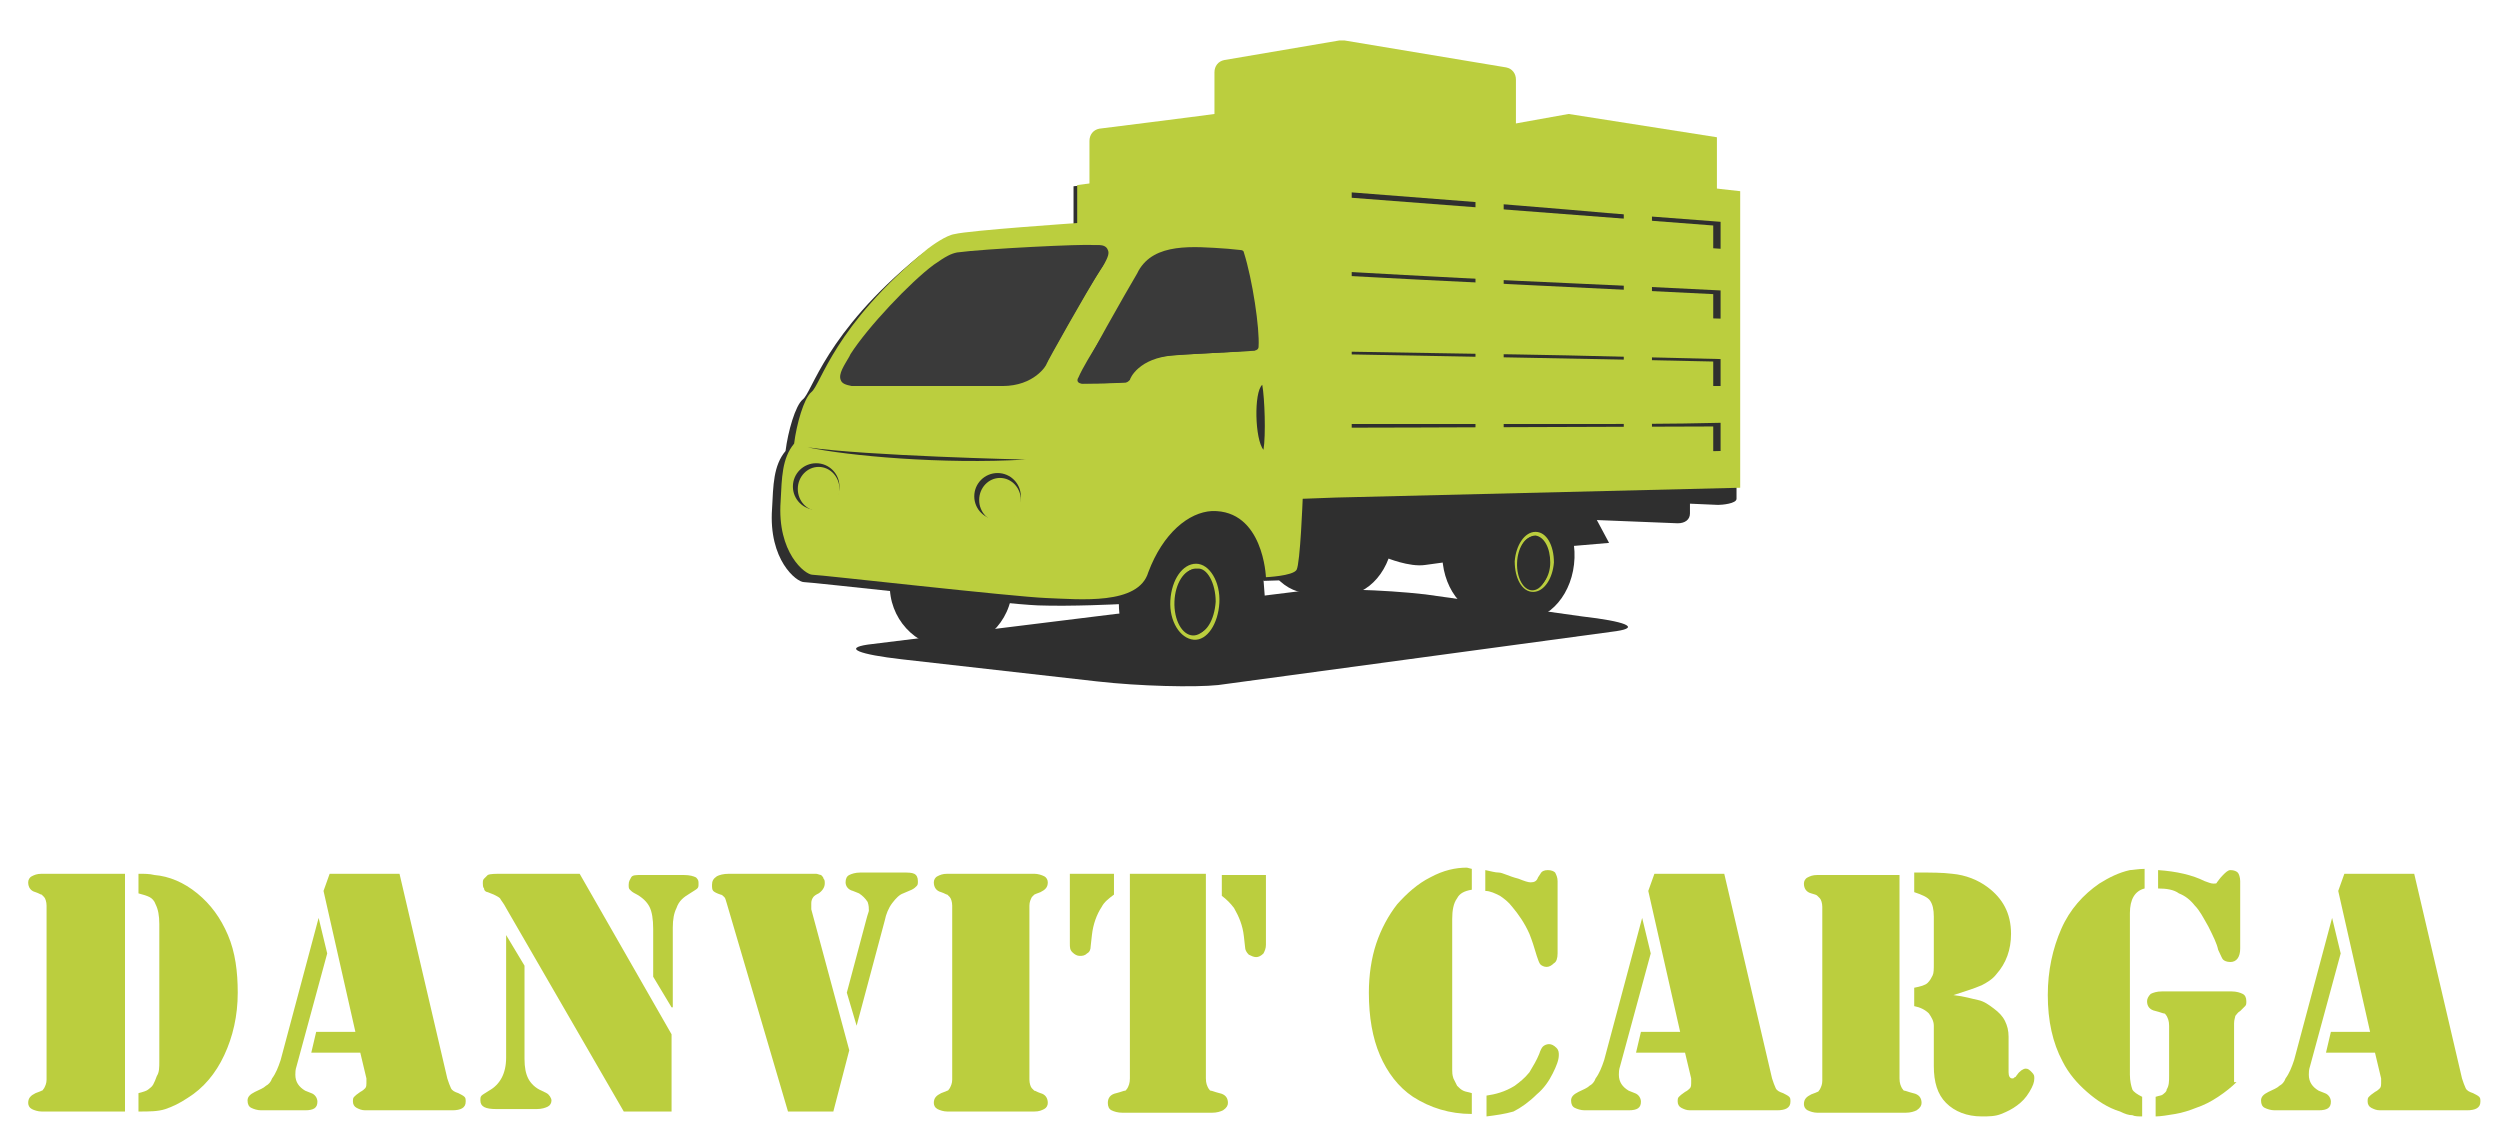 <?xml version="1.0" encoding="utf-8"?>
<!-- Generator: Adobe Illustrator 14.0.0, SVG Export Plug-In  -->
<!DOCTYPE svg PUBLIC "-//W3C//DTD SVG 1.1//EN" "http://www.w3.org/Graphics/SVG/1.1/DTD/svg11.dtd">
<svg version="1.1"
	 xmlns="http://www.w3.org/2000/svg" xmlns:xlink="http://www.w3.org/1999/xlink" xmlns:a="http://ns.adobe.com/AdobeSVGViewerExtensions/3.0/"
	 x="0px" y="0px" width="204px" height="93px" viewBox="168.2 232.5 204 93" enable-background="new 168.2 232.5 204 93"
	 xml:space="preserve">
<defs>
</defs>
<rect display="none" fill="#3A3A3A" width="531" height="357"/>
<path fill="#2F2F2F" d="M297.3,282.8c3.5,0.4,4.8,0.9,2.8,1.2l-32.5,4.4c-1.9,0.2-6.4,0.1-9.9-0.3l-15.9-1.8
	c-3.5-0.4-4.8-0.9-2.8-1.2l35.6-4.4c1.9-0.2,6.4-0.1,9.9,0.3L297.3,282.8z"/>
<polygon fill="#BBCE3E" points="308.3,272.2 280.6,271.5 280.6,244.6 296.2,241.8 308.3,243.7 "/>
<polygon display="none" fill="#FFFFFF" enable-background="new    " points="290.9,271.8 258,270.9 258,244 268.2,242.7 
	268.2,238.4 277.6,236.8 290.9,239 "/>
<path fill="#BBCE3E" d="M277.5,235.8l-9.4,1.6c-0.5,0.1-0.8,0.5-0.8,1c0,0,0,2.3,0,3.4c-1.4,0.2-9.4,1.2-9.4,1.2
	c-0.5,0.1-0.8,0.5-0.8,1v26.9c0,0.5,0.4,1,0.9,1l32.9,0.9c0.3,0,0.5-0.1,0.7-0.3c0.2-0.2,0.3-0.4,0.3-0.7V239c0-0.5-0.3-0.9-0.8-1
	l-13.2-2.2C277.7,235.8,277.6,235.8,277.5,235.8z"/>
<path fill="#BBCE3E" d="M277.6,237.3c0.3,0.1,11.3,2.1,12.7,2.3c0,1.5,0,29.3,0,31.1c-1.8,0-25.1-0.9-26.9-0.9
	c0-1.3-5.1-21.2-5.1-21.2s0-3.9,0-4.3c0.9-0.1,9.1-1,9.1-1v3.5c0.1,0.7,1.4,0.5,1.4,0c0,0,0-6.8,0-7.9
	C270,238.6,277.3,237.3,277.6,237.3z"/>
<path fill="#2F2F2F" d="M297.2,272.5l2.3,4.3l-3.5,0.3c-0.1-0.7-0.6-4.6-4.6-4c-3.4,0.5-3.4,3.6-3.2,5c0,0-2.3,0.3-3.7,0.5
	c-1.3,0.2-3.2-0.6-3.2-0.6l-3.6-0.1l-0.1,1.8l-6.3,0.2L270,277l2.7-4.9L297.2,272.5z"/>
<ellipse transform="matrix(0.999 3.487634e-002 -3.487634e-002 0.999 9.872 -10.039)" fill="#2F2F2F" cx="292.7" cy="278" rx="4.1" ry="5.2"/>
<ellipse transform="matrix(0.999 3.487634e-002 -3.487634e-002 0.999 9.86 -9.947)" fill="#2F2F2F" cx="290.1" cy="277.7" rx="4.1" ry="5.2"/>
<path fill="#2F2F2F" d="M278,270.8c-0.4,0-0.7,0-1.1,0.2c-0.5-0.3-1-0.4-1.6-0.4c-2.3-0.1-4.2,2.2-4.3,5c-0.1,2.9,1.7,5.2,3.9,5.3
	c0.4,0,0.7,0,1.1-0.2c0.5,0.3,1,0.4,1.6,0.4c2.3,0.1,4.2-2.2,4.3-5C282,273.3,280.2,270.9,278,270.8z"/>
<ellipse transform="matrix(0.999 3.493050e-002 -3.493050e-002 0.999 9.946 -8.417)" fill="#2F2F2F" cx="245.9" cy="280.4" rx="5" ry="5.1"/>
<path fill="#2F2F2F" d="M277.9,245.2l-22.1,2.5l0,3.6c0,0-9.2,0.6-10.4,0.9c-0.7,0.1-1.8,0.9-2.2,1.2c-7.7,6.3-8.7,11.1-9.5,11.7
	c-0.6,0.5-1.2,2.6-1.4,4.2c-1,1.2-1,2.8-1.1,4.7c-0.3,4.2,2,6,2.6,6c0.6,0,16.4,1.8,19.1,1.9c2.7,0.1,6.6-0.1,6.6-0.1
	c0,1.8,0.8,3.9,1.7,4.7c1,0.9,2.2,1.1,4.3,1.1c4-0.2,4.4-5.2,4.4-5.2l1.6,0l-0.3-3.9c0,0,1.8,0.3,2.1-0.1c0.3-0.4,0.5-4.4,0.5-4.4
	l2.7-0.4l20.1-0.6l0,1c0,0.4,0.4,0.8,1,0.9l7.5,0.3c0.6,0,1-0.3,1-0.8l0-0.8l2.3,0.1c0.3,0,1.5-0.1,1.5-0.5v-24.6L277.9,245.2z
	 M308,269.6c-4,0.1-24.9,0.4-30.1,0.5l-0.1-2.7c5.2,0,26.3-0.1,30.2-0.1V269.6z M308,264.4c-4,0-25.4-0.1-30.6-0.2l0-2.8
	c5.2,0.1,26.6,0.5,30.6,0.6V264.4z M308.1,258.8c-4-0.1-25.1-0.9-30.3-1.1l0.1-2.7c5.2,0.3,26.2,1.3,30.1,1.5V258.8z M308,253.4
	c-4-0.3-24.8-1.6-30-1.9v-2.9c5.2,0.4,26,2,30,2.3V253.4z"/>
<path fill="#BBCE3E" d="M265.8,278.5c-1.1,0-2,1.3-2.1,3c-0.1,1.7,0.8,3.1,1.9,3.2s2-1.3,2.1-3S266.9,278.5,265.8,278.5z
	 M267.4,281.6c-0.1,1.5-0.8,2.7-1.7,2.6c-0.9,0-1.6-1.3-1.5-2.7c0.1-1.5,0.8-2.7,1.7-2.6C266.7,278.8,267.4,280.1,267.4,281.6z"/>
<ellipse transform="matrix(3.489413e-002 -0.999 0.999 3.489413e-002 -24.857 537.267)" fill="#2F2F2F" cx="265.7" cy="281.5" rx="2.7" ry="1.6"/>
<path fill="#BBCE3E" d="M271.5,279.6c0,0,2.2-0.1,2.5-0.6s0.5-5.8,0.5-5.8l2.7-0.1l33-0.8v-24.2l-31.7-3.5l-22.4,3v3.1
	c0,0-8.8,0.6-10,0.9c-0.7,0.1-1.8,0.9-2.2,1.2c-7.7,6.3-8.7,11.1-9.5,11.7c-0.6,0.5-1.2,2.6-1.4,4.2c-1,1.2-1,2.8-1.1,4.7
	c-0.3,4.2,2,6,2.6,6c0.6,0,16.4,1.8,19.1,1.9c2.7,0.1,7.5,0.6,8.3-2.1c1.2-3.2,3.3-4.9,5.2-5C271.3,274.1,271.5,279.6,271.5,279.6z
	 M308.6,269.3c-4,0.1-8.1,0.2-12.5,0.2c-4.7,0.1-12.4,0.1-17.6,0.2v-2.6c5.2,0,12.9,0,17.6,0c4.4,0,8.6,0,12.5-0.1V269.3z
	 M308.6,264c-4,0-8.1-0.1-12.5-0.1c-4.7,0-12.4-0.1-17.6-0.1v-2.6c5.2,0.1,12.9,0.2,17.6,0.3c4.4,0.1,8.6,0.2,12.5,0.3V264z
	 M308.6,258.5c-4-0.1-8.1-0.3-12.5-0.5c-4.7-0.2-12.4-0.5-17.6-0.7v-2.6c5.2,0.3,12.9,0.7,17.6,0.9c4.4,0.2,8.6,0.4,12.5,0.6V258.5z
	 M308.6,252.8c-4-0.3-8.2-0.5-12.5-0.8c-4.6-0.3-12.4-0.8-17.6-1.2v-2.6c5.2,0.4,12.9,1,17.6,1.4c4.4,0.4,8.6,0.7,12.5,1V252.8z"/>
<path fill="#BBCE3E" d="M293.5,275.9c-0.9,0-1.6,1.1-1.7,2.4c0,1.4,0.6,2.5,1.5,2.5c0.9,0,1.6-1.1,1.7-2.4
	C295,277,294.4,275.9,293.5,275.9z M294.7,278.4c0,1.2-0.7,2.1-1.4,2.1c-0.7,0-1.3-1-1.2-2.2c0-1.2,0.7-2.1,1.4-2.1
	C294.2,276.3,294.7,277.2,294.7,278.4z"/>
<ellipse transform="matrix(3.469661e-002 -0.999 0.999 3.469661e-002 4.99 561.921)" fill="#2F2F2F" cx="293.4" cy="278.4" rx="2.2" ry="1.3"/>
<path fill="#2F2F2F" d="M234.1,269c3.3,0.7,11,1.4,17.8,1C251.8,270,238.9,269.7,234.1,269z"/>
<ellipse fill="#2F2F2F" cx="234.8" cy="272.2" rx="1.9" ry="1.9"/>
<ellipse fill="#BBCE3E" cx="235" cy="272.4" rx="1.7" ry="1.8"/>
<ellipse fill="#2F2F2F" cx="249.6" cy="273" rx="1.9" ry="1.9"/>
<ellipse fill="#BBCE3E" cx="249.8" cy="273.3" rx="1.7" ry="1.8"/>
<path fill="#2F2F2F" d="M271.2,263.9c0.2,1.1,0.3,4.1,0.1,5.3C270.6,268.4,270.5,264.5,271.2,263.9z"/>
<rect x="300.7" y="247.7" fill="#BBCE3E" width="2.3" height="22.9"/>
<rect x="288.6" y="247.5" fill="#BBCE3E" width="2.3" height="22.9"/>
<path fill="#3A3A3A" d="M246.3,253.1c-0.5,0.1-0.9,0.3-1.9,1c-1.9,1.4-5.4,5.1-6.8,7.3l-0.1,0.2c-0.4,0.7-0.9,1.4-0.7,1.9
	c0.1,0.3,0.4,0.4,0.9,0.5c0,0,12.3,0,12.3,0c2.6,0,3.6-1.7,3.6-1.8c0-0.1,3.2-5.8,4.4-7.7c0.5-0.7,0.6-1.3,0.5-1.6
	c-0.2-0.3-0.5-0.4-1.1-0.4C256.6,252.4,248.5,252.8,246.3,253.1z"/>
<path fill="#3A3A3A" d="M237.8,263.6c-0.4,0-0.6-0.1-0.7-0.3c-0.2-0.3,0.3-1,0.7-1.6l0.1-0.2c1.5-2.2,4.9-5.9,6.6-7.2
	c0.9-0.7,1.4-1,1.9-1.1c2.1-0.3,10.6-0.7,11.5-0.7c0.3,0,0.6,0.1,0.7,0.4c0.1,0.2,0.1,0.5-0.4,1.3c-1.3,1.9-4.5,7.7-4.5,7.7
	c0,0.1-1,1.6-3.4,1.6L237.8,263.6z"/>
<path fill="#3A3A3A" d="M261.1,254.6c0,0-0.1,0.2-0.1,0.2c-1,1.7-4.1,7.1-4.7,8.6c0,0.1,0,0.2,0,0.3c0.1,0.1,0.2,0.1,0.3,0.1
	c2.9,0,3.5-0.1,3.5-0.1c0.1,0,0.2-0.1,0.3-0.2c0-0.1,0.7-1.8,3.6-2c1.1-0.1,3.5-0.2,5-0.3c1,0,1.5-0.1,1.6-0.1
	c0.1,0,0.3-0.1,0.3-0.3c0.1-1.5-0.5-5.5-1.2-7.7c0-0.1-0.1-0.2-0.3-0.2l-1-0.1C265.5,252.6,262.4,252.3,261.1,254.6z"/>
<path fill="#3A3A3A" d="M256.2,263.3c0.7-1.6,2.7-4.4,5-8.4l0.2-0.3c1.1-2.2,4.1-1.8,7.1-1.5c0,0,0.6,0.1,0.9,0.1
	c0.6,2.2,1.2,6.3,1.2,7.9c-0.3,0-0.8,0-1.4,0.1c-1.7,0.1-4.2,0.2-5.5,0.3c-2.9,0.3-3.3,1.6-3.6,2.2c-0.3,0-1.9,0.1-3.6,0.1
	C256.2,263.8,256,263.6,256.2,263.3z"/>
<path fill="#BBCE3E" d="M178.4,303.8v19.4H172h-0.4c-0.3,0-0.6-0.1-0.8-0.2c-0.2-0.1-0.3-0.3-0.3-0.5c0-0.4,0.2-0.6,0.6-0.8
	c0.3-0.1,0.5-0.2,0.5-0.2c0.1,0,0.1-0.1,0.2-0.2c0.1-0.2,0.2-0.4,0.2-0.7v-14.2c0-0.3-0.1-0.6-0.2-0.7c-0.1-0.1-0.1-0.1-0.2-0.2
	c-0.1,0-0.2-0.1-0.5-0.2c-0.4-0.1-0.6-0.4-0.6-0.8c0-0.2,0.1-0.4,0.3-0.5c0.2-0.1,0.4-0.2,0.8-0.2h0.4H178.4z M181.2,319.1v-11.2
	c0-0.7-0.1-1.2-0.3-1.6c-0.1-0.3-0.3-0.5-0.5-0.6c-0.2-0.1-0.5-0.2-0.9-0.3v-1.6c0.5,0,0.9,0,1.3,0.1c1.2,0.1,2.4,0.6,3.5,1.5
	c1.1,0.9,1.9,2,2.5,3.4c0.6,1.4,0.8,3,0.8,4.7c0,1.9-0.4,3.6-1.1,5.1c-0.7,1.5-1.7,2.7-3,3.5c-0.6,0.4-1.2,0.7-1.8,0.9
	s-1.3,0.2-2.2,0.2v-1.5c0.4-0.1,0.7-0.2,0.8-0.3s0.3-0.2,0.4-0.4c0.1-0.2,0.2-0.4,0.3-0.7C181.2,320,181.2,319.6,181.2,319.1z"/>
<path fill="#BBCE3E" d="M194.2,307.4l0.7,2.9l-2.5,9.2c-0.1,0.3-0.1,0.5-0.1,0.7c0,0.6,0.3,1,0.8,1.3l0.5,0.2
	c0.3,0.1,0.5,0.4,0.5,0.7c0,0.5-0.3,0.7-1,0.7h-3.6c-0.3,0-0.6-0.1-0.8-0.2c-0.2-0.1-0.3-0.3-0.3-0.6c0-0.3,0.2-0.5,0.6-0.7
	c0.4-0.2,0.7-0.3,0.9-0.5c0.2-0.1,0.4-0.3,0.5-0.6c0.3-0.4,0.5-0.9,0.7-1.5L194.2,307.4z M195.1,303.8h5.7l3.9,16.7
	c0.1,0.3,0.2,0.6,0.3,0.8c0.1,0.2,0.3,0.3,0.6,0.4c0.2,0.1,0.4,0.2,0.5,0.3c0.1,0.1,0.1,0.2,0.1,0.4c0,0.5-0.4,0.7-1.1,0.7h-7.1
	c-0.3,0-0.5-0.1-0.7-0.2c-0.2-0.1-0.3-0.3-0.3-0.5c0-0.2,0-0.3,0.1-0.4c0.1-0.1,0.2-0.2,0.5-0.4c0.2-0.1,0.3-0.2,0.4-0.3
	c0.1-0.1,0.1-0.3,0.1-0.4c0-0.2,0-0.3,0-0.4l-0.5-2.1h-4l0.4-1.7h3.2l-2.6-11.5L195.1,303.8z"/>
<path fill="#BBCE3E" d="M209.5,308.8l1.5,2.5v7.6c0,0.7,0.1,1.2,0.3,1.6c0.2,0.4,0.6,0.8,1.1,1l0.4,0.2c0.2,0.1,0.4,0.4,0.4,0.6
	c0,0.2-0.1,0.4-0.3,0.5c-0.2,0.1-0.5,0.2-0.9,0.2h-3.3c-0.9,0-1.3-0.2-1.3-0.7c0-0.2,0-0.3,0.1-0.4c0.1-0.1,0.3-0.2,0.6-0.4
	c0.9-0.5,1.4-1.4,1.4-2.7V308.8z M215.5,303.8l7.5,13.1v6.3h-3.9l-9.6-16.6c-0.2-0.4-0.4-0.6-0.5-0.8c-0.1-0.1-0.3-0.2-0.5-0.3
	l-0.5-0.2c-0.1,0-0.3-0.1-0.3-0.3c-0.1-0.1-0.1-0.3-0.1-0.4c0-0.2,0-0.3,0.1-0.4c0.1-0.1,0.2-0.2,0.3-0.3c0.2-0.1,0.6-0.1,1.3-0.1
	H215.5z M223,314.7l-1.5-2.5v-3.9c0-0.8-0.1-1.4-0.3-1.8c-0.2-0.4-0.6-0.8-1.2-1.1c-0.2-0.1-0.3-0.2-0.4-0.3
	c-0.1-0.1-0.1-0.2-0.1-0.4c0-0.3,0.1-0.4,0.2-0.6s0.4-0.2,0.8-0.2h3.5c0.5,0,0.8,0.1,1,0.2c0.2,0.2,0.2,0.3,0.2,0.5
	c0,0.2,0,0.3-0.1,0.4c-0.1,0.1-0.3,0.2-0.6,0.4c-0.5,0.3-0.9,0.6-1.1,1.2c-0.2,0.4-0.3,0.9-0.3,1.6V314.7z"/>
<path fill="#BBCE3E" d="M237.5,318.2l-1.3,5h-3.7l-5-17c-0.1-0.3-0.1-0.4-0.2-0.5c-0.1-0.1-0.2-0.2-0.3-0.2
	c-0.3-0.1-0.5-0.2-0.6-0.3c-0.1-0.1-0.1-0.3-0.1-0.5c0-0.3,0.1-0.5,0.4-0.7c0.2-0.1,0.5-0.2,1-0.2h6.3c0.4,0,0.7,0,0.8,0
	c0.1,0,0.3,0.1,0.4,0.1c0.1,0.1,0.2,0.2,0.2,0.3c0.1,0.1,0.1,0.2,0.1,0.4c0,0.3-0.2,0.6-0.5,0.8c-0.2,0.1-0.4,0.2-0.5,0.4
	s-0.1,0.3-0.1,0.5c0,0.2,0,0.3,0,0.4L237.5,318.2z M238.1,316.2l-0.8-2.7l1.6-6c0.1-0.4,0.2-0.6,0.2-0.7c0-0.2,0-0.4-0.1-0.7
	c-0.2-0.3-0.4-0.5-0.7-0.7l-0.5-0.2c-0.4-0.1-0.6-0.4-0.6-0.7c0-0.3,0.1-0.5,0.3-0.6c0.2-0.1,0.5-0.2,0.9-0.2h3.5
	c0.4,0,0.7,0,0.9,0.1c0.2,0.1,0.3,0.3,0.3,0.6c0,0.2,0,0.3-0.1,0.4c-0.1,0.1-0.2,0.2-0.4,0.3l-0.7,0.3c-0.3,0.1-0.6,0.4-0.9,0.8
	c-0.3,0.4-0.5,0.9-0.6,1.4L238.1,316.2z"/>
<path fill="#BBCE3E" d="M252.2,323.2h-6.3h-0.4c-0.3,0-0.6-0.1-0.8-0.2s-0.3-0.3-0.3-0.5c0-0.4,0.2-0.6,0.6-0.8
	c0.3-0.1,0.5-0.2,0.5-0.2c0.1,0,0.1-0.1,0.2-0.2c0.1-0.2,0.2-0.4,0.2-0.7v-14.2c0-0.3-0.1-0.6-0.2-0.7c-0.1-0.1-0.1-0.1-0.2-0.2
	c-0.1,0-0.2-0.1-0.5-0.2c-0.4-0.1-0.6-0.4-0.6-0.8c0-0.2,0.1-0.4,0.3-0.5c0.2-0.1,0.4-0.2,0.8-0.2h0.4h6.3h0.4
	c0.3,0,0.6,0.1,0.8,0.2c0.2,0.1,0.3,0.3,0.3,0.5c0,0.4-0.2,0.6-0.6,0.8c-0.3,0.1-0.5,0.2-0.5,0.2s-0.1,0.1-0.2,0.2
	c-0.1,0.2-0.2,0.4-0.2,0.7v14.2c0,0.3,0.1,0.6,0.2,0.7c0.1,0.1,0.1,0.1,0.2,0.2c0.1,0,0.2,0.1,0.5,0.2c0.4,0.1,0.6,0.4,0.6,0.8
	c0,0.2-0.1,0.4-0.3,0.5c-0.2,0.1-0.4,0.2-0.8,0.2H252.2z"/>
<path fill="#BBCE3E" d="M255.4,303.8h3.7v1.7c-0.4,0.3-0.8,0.6-1,1c-0.4,0.6-0.7,1.4-0.8,2.3l-0.1,0.9c0,0.3-0.1,0.5-0.3,0.6
	c-0.2,0.2-0.4,0.2-0.6,0.2c-0.2,0-0.4-0.1-0.6-0.3c-0.2-0.2-0.2-0.4-0.2-0.7V303.8z M266.6,303.8v16.7c0,0.4,0.1,0.6,0.2,0.8
	c0.1,0.1,0.1,0.2,0.2,0.2c0.1,0,0.3,0.1,0.7,0.2c0.5,0.1,0.7,0.4,0.7,0.8c0,0.2-0.1,0.4-0.4,0.6c-0.2,0.1-0.5,0.2-0.9,0.2h-0.5h-6.3
	h-0.5c-0.4,0-0.7-0.1-0.9-0.2c-0.2-0.1-0.3-0.3-0.3-0.6c0-0.4,0.2-0.7,0.7-0.8c0.4-0.1,0.6-0.2,0.7-0.2c0.1,0,0.1-0.1,0.2-0.2
	c0.1-0.2,0.2-0.4,0.2-0.8v-16.7H266.6z M271.5,303.8v5.8c0,0.3-0.1,0.5-0.2,0.7c-0.2,0.2-0.4,0.3-0.6,0.3c-0.2,0-0.4-0.1-0.6-0.2
	c-0.2-0.2-0.3-0.4-0.3-0.6l-0.1-0.9c-0.1-0.9-0.4-1.6-0.8-2.3c-0.3-0.4-0.6-0.7-1-1v-1.7H271.5z"/>
<path fill="#BBCE3E" d="M288.3,303.4v1.7c-0.6,0.1-1,0.3-1.2,0.7c-0.3,0.4-0.4,1-0.4,1.7v11.7v0.6c0,0.2,0,0.4,0.1,0.7
	c0.1,0.2,0.2,0.4,0.3,0.6c0.2,0.2,0.3,0.3,0.5,0.4c0.2,0.1,0.4,0.1,0.7,0.2v1.7c-1.8,0-3.4-0.5-4.8-1.4c-1.2-0.8-2.1-2-2.7-3.4
	c-0.6-1.4-0.9-3.1-0.9-5.1c0-1.4,0.2-2.8,0.6-4c0.4-1.2,1-2.3,1.7-3.2c0.8-0.9,1.7-1.7,2.7-2.2c1.1-0.6,2.1-0.8,3-0.8L288.3,303.4z
	 M289.4,305.2v-1.7c0.5,0.1,0.8,0.2,1.1,0.2s0.8,0.3,1.6,0.5c0.5,0.2,0.8,0.3,1,0.3c0.3,0,0.5-0.1,0.6-0.4l0.2-0.3
	c0.1-0.2,0.3-0.3,0.6-0.3c0.3,0,0.5,0.1,0.6,0.2c0.1,0.2,0.2,0.4,0.2,0.7v5.9c0,0.4-0.1,0.7-0.3,0.8c-0.2,0.2-0.4,0.3-0.6,0.3
	c-0.2,0-0.4-0.1-0.5-0.2s-0.2-0.4-0.3-0.7c-0.2-0.7-0.4-1.3-0.6-1.8c-0.4-0.9-0.9-1.6-1.4-2.2c-0.3-0.4-0.7-0.7-1-0.9
	C290.2,305.4,289.8,305.2,289.4,305.2z M289.5,323.6v-1.7c0.7-0.1,1.5-0.3,2.3-0.8c0.4-0.3,0.8-0.6,1.2-1.1c0.3-0.5,0.6-1,0.8-1.5
	c0.1-0.3,0.2-0.5,0.3-0.6c0.1-0.1,0.3-0.2,0.5-0.2c0.2,0,0.4,0.1,0.6,0.3c0.2,0.2,0.2,0.4,0.2,0.6c0,0.4-0.2,0.9-0.5,1.5
	c-0.3,0.6-0.7,1.2-1.3,1.7c-0.6,0.6-1.3,1.1-1.9,1.4C291,323.4,290.3,323.5,289.5,323.6z"/>
<path fill="#BBCE3E" d="M302.2,307.4l0.7,2.9l-2.5,9.2c-0.1,0.3-0.1,0.5-0.1,0.7c0,0.6,0.3,1,0.8,1.3l0.5,0.2
	c0.3,0.1,0.5,0.4,0.5,0.7c0,0.5-0.3,0.7-1,0.7h-3.6c-0.3,0-0.6-0.1-0.8-0.2c-0.2-0.1-0.3-0.3-0.3-0.6c0-0.3,0.2-0.5,0.6-0.7
	c0.4-0.2,0.7-0.3,0.9-0.5c0.2-0.1,0.4-0.3,0.5-0.6c0.3-0.4,0.5-0.9,0.7-1.5L302.2,307.4z M303.2,303.8h5.7l3.9,16.7
	c0.1,0.3,0.2,0.6,0.3,0.8c0.1,0.2,0.3,0.3,0.6,0.4c0.2,0.1,0.4,0.2,0.5,0.3c0.1,0.1,0.1,0.2,0.1,0.4c0,0.5-0.4,0.7-1.1,0.7h-7.1
	c-0.3,0-0.5-0.1-0.7-0.2c-0.2-0.1-0.3-0.3-0.3-0.5c0-0.2,0-0.3,0.1-0.4c0.1-0.1,0.2-0.2,0.5-0.4c0.2-0.1,0.3-0.2,0.4-0.3
	c0.1-0.1,0.1-0.3,0.1-0.4c0-0.2,0-0.3,0-0.4l-0.5-2.1h-4l0.4-1.7h3.2l-2.6-11.5L303.2,303.8z"/>
<path fill="#BBCE3E" d="M323.2,303.8v16.7c0,0.4,0.1,0.6,0.2,0.8c0.1,0.1,0.1,0.2,0.2,0.2c0.1,0,0.3,0.1,0.7,0.2
	c0.5,0.1,0.7,0.4,0.7,0.8c0,0.2-0.1,0.4-0.4,0.6c-0.2,0.1-0.5,0.2-0.9,0.2h-0.5h-6.3h-0.4c-0.3,0-0.6-0.1-0.8-0.2
	c-0.2-0.1-0.3-0.3-0.3-0.5c0-0.4,0.2-0.6,0.6-0.8c0.3-0.1,0.5-0.2,0.5-0.2c0.1,0,0.1-0.1,0.2-0.2c0.1-0.2,0.2-0.4,0.2-0.7v-14.2
	c0-0.3-0.1-0.6-0.2-0.7c-0.1-0.1-0.1-0.1-0.2-0.2s-0.2-0.1-0.5-0.2c-0.4-0.1-0.6-0.4-0.6-0.8c0-0.2,0.1-0.4,0.3-0.5
	c0.2-0.1,0.4-0.2,0.8-0.2h0.4H323.2z M327.6,313.7c0.9,0.1,1.5,0.3,2,0.4s0.9,0.4,1.3,0.7c0.4,0.3,0.7,0.6,0.9,1
	c0.2,0.4,0.3,0.8,0.3,1.3v2.9c0,0.3,0.1,0.5,0.3,0.5c0.1,0,0.1,0,0.2-0.1c0.1,0,0.1-0.1,0.2-0.2c0.2-0.3,0.5-0.5,0.7-0.5
	c0.2,0,0.3,0.1,0.5,0.3c0.2,0.2,0.2,0.3,0.2,0.5c0,0.3-0.1,0.6-0.4,1.1s-0.6,0.8-1,1.1c-0.4,0.3-0.8,0.5-1.3,0.7s-1,0.2-1.6,0.2
	c-1.2,0-2.2-0.4-2.9-1.1c-0.7-0.7-1-1.7-1-3v-2.4c0-0.5,0-0.8,0-0.9c0-0.4-0.2-0.7-0.4-1c-0.3-0.3-0.7-0.5-1.2-0.6v-1.5
	c0.5-0.1,0.9-0.2,1.1-0.4c0.2-0.2,0.3-0.4,0.4-0.6c0.1-0.2,0.1-0.5,0.1-1v-3.8c0-0.6-0.1-1-0.3-1.3s-0.7-0.5-1.3-0.7v-1.6h0.4
	c1,0,1.9,0,2.7,0.1c1.1,0.1,2.1,0.5,2.9,1.1c1.2,0.9,1.9,2.1,1.9,3.8c0,1.3-0.4,2.4-1.2,3.3c-0.3,0.4-0.8,0.7-1.2,0.9
	C329.2,313.2,328.5,313.4,327.6,313.7z"/>
<path fill="#BBCE3E" d="M343.2,303.4v1.6c-0.8,0.2-1.2,0.9-1.2,2v13.2c0,0.5,0.1,0.9,0.2,1.2c0.1,0.2,0.4,0.4,0.8,0.6v1.6
	c-0.3,0-0.6,0-0.8-0.1c-0.3,0-0.6-0.1-1-0.3c-1-0.3-1.9-0.9-2.7-1.6c-0.8-0.7-1.5-1.5-2-2.5c-0.8-1.5-1.2-3.3-1.2-5.4
	c0-2,0.4-3.8,1.1-5.4c0.7-1.6,1.8-2.8,3.1-3.7c0.8-0.5,1.6-0.9,2.5-1.1C342.2,303.5,342.7,303.4,343.2,303.4z M350.7,320.8
	c-0.4,0.4-0.9,0.8-1.5,1.2c-0.6,0.4-1.2,0.7-1.8,0.9c-0.5,0.2-1.1,0.4-1.7,0.5c-0.6,0.1-1.2,0.2-1.6,0.2V322
	c0.3-0.1,0.5-0.1,0.6-0.2c0.1-0.1,0.3-0.2,0.3-0.4c0.2-0.3,0.2-0.7,0.2-1.1v-4.1c0-0.4-0.1-0.6-0.2-0.8c-0.1-0.1-0.1-0.2-0.2-0.2
	c-0.1,0-0.3-0.1-0.7-0.2c-0.5-0.1-0.7-0.4-0.7-0.8c0-0.2,0.1-0.4,0.3-0.6c0.2-0.1,0.5-0.2,0.9-0.2h0.5h5.2c0.4,0,0.7,0.1,0.9,0.2
	c0.2,0.1,0.3,0.3,0.3,0.6c0,0.2,0,0.3-0.1,0.4c-0.1,0.1-0.2,0.2-0.4,0.4c-0.2,0.1-0.3,0.3-0.4,0.4c0,0.1-0.1,0.3-0.1,0.6V320.8z
	 M344.3,305v-1.5c1.5,0.1,2.8,0.4,3.8,0.9c0.3,0.1,0.5,0.2,0.7,0.2c0.2,0,0.3,0,0.3-0.1c0.1-0.1,0.2-0.3,0.5-0.6
	c0.2-0.2,0.4-0.4,0.6-0.4c0.3,0,0.5,0.1,0.6,0.2c0.1,0.1,0.2,0.4,0.2,0.7v5.5c0,0.7-0.3,1.1-0.8,1.1c-0.3,0-0.5-0.1-0.6-0.2
	s-0.2-0.4-0.4-0.8c-0.1-0.5-0.4-1.1-0.8-1.9c-0.4-0.7-0.7-1.3-1.1-1.7c-0.4-0.5-0.8-0.8-1.3-1C345.6,305.1,345,305,344.3,305z"/>
<path fill="#BBCE3E" d="M358.5,307.4l0.7,2.9l-2.5,9.2c-0.1,0.3-0.1,0.5-0.1,0.7c0,0.6,0.3,1,0.8,1.3l0.5,0.2
	c0.3,0.1,0.5,0.4,0.5,0.7c0,0.5-0.3,0.7-1,0.7h-3.6c-0.3,0-0.6-0.1-0.8-0.2c-0.2-0.1-0.3-0.3-0.3-0.6c0-0.3,0.2-0.5,0.6-0.7
	c0.4-0.2,0.7-0.3,0.9-0.5c0.2-0.1,0.4-0.3,0.5-0.6c0.3-0.4,0.5-0.9,0.7-1.5L358.5,307.4z M359.5,303.8h5.7l3.9,16.7
	c0.1,0.3,0.2,0.6,0.3,0.8c0.1,0.2,0.3,0.3,0.6,0.4c0.2,0.1,0.4,0.2,0.5,0.3c0.1,0.1,0.1,0.2,0.1,0.4c0,0.5-0.4,0.7-1.1,0.7h-7.1
	c-0.3,0-0.5-0.1-0.7-0.2c-0.2-0.1-0.3-0.3-0.3-0.5c0-0.2,0-0.3,0.1-0.4c0.1-0.1,0.2-0.2,0.5-0.4c0.2-0.1,0.3-0.2,0.4-0.3
	c0.1-0.1,0.1-0.3,0.1-0.4c0-0.2,0-0.3,0-0.4l-0.5-2.1h-4l0.4-1.7h3.2l-2.6-11.5L359.5,303.8z"/>
<rect id="_x3C_Sector_x3E__1_" x="168.9" y="233.3" fill="none" width="203.3" height="92"/>
</svg>

